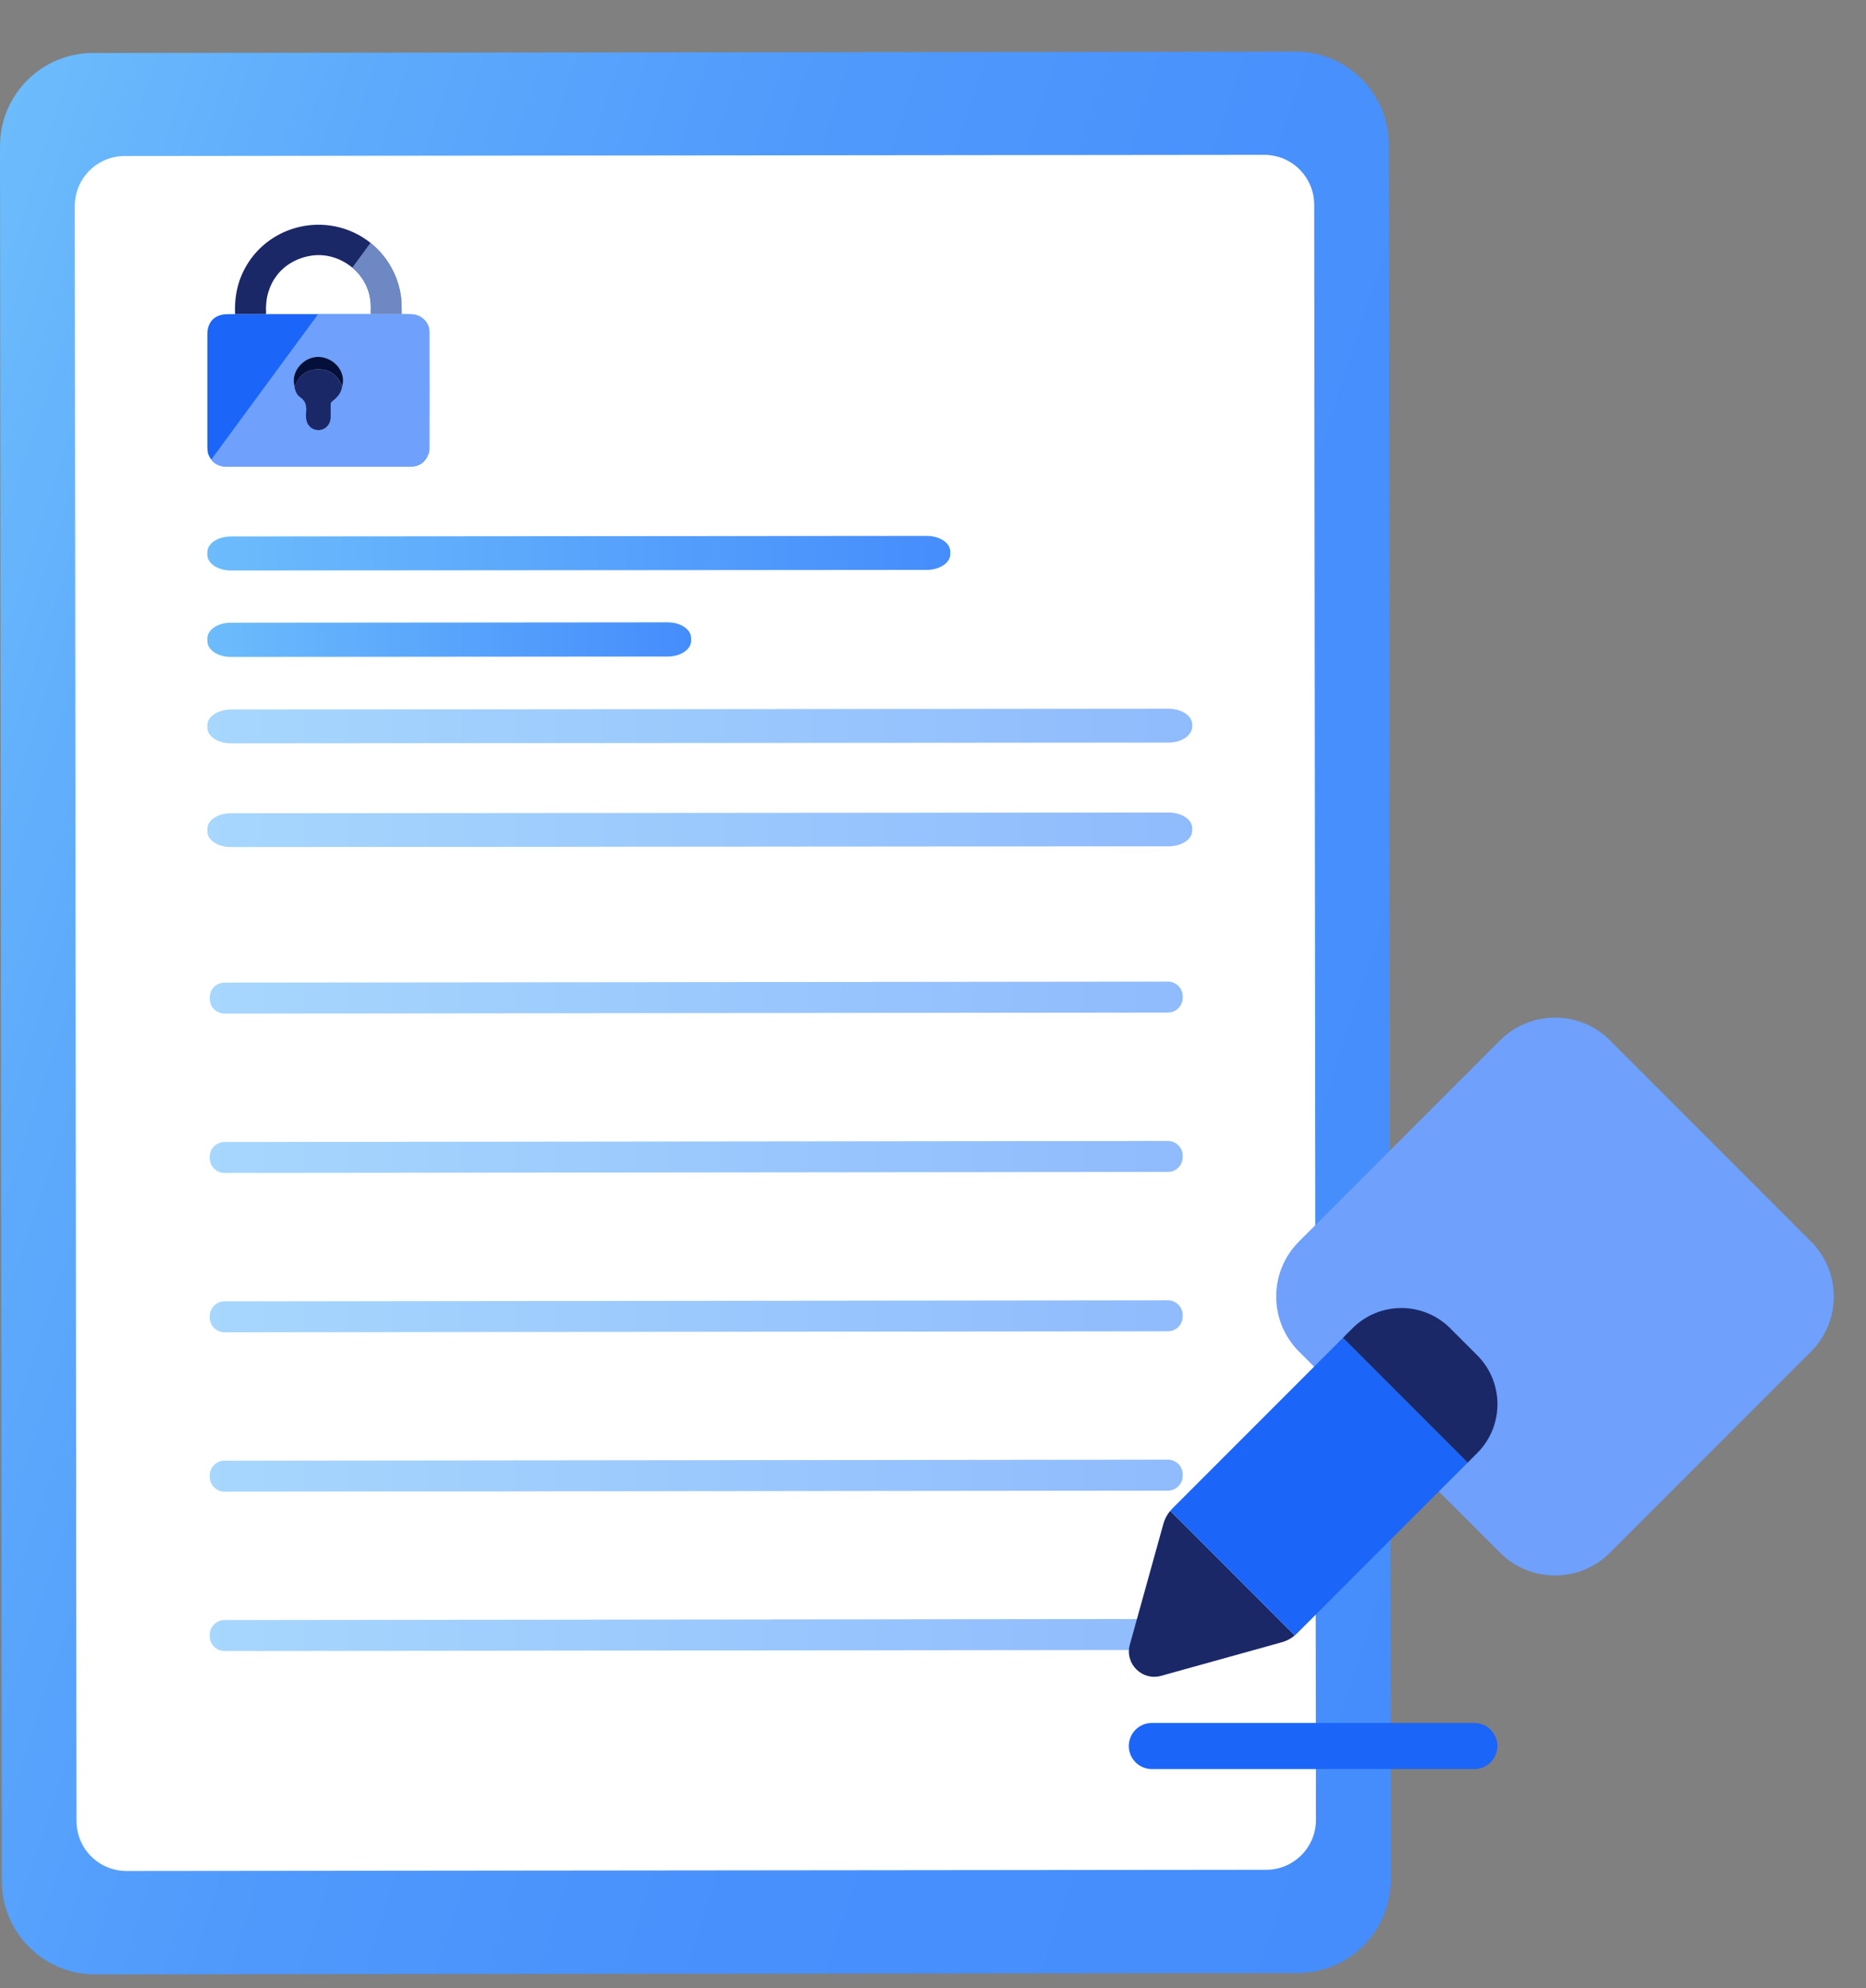 <svg width="108" height="115" viewBox="0 0 108 115" fill="none" xmlns="http://www.w3.org/2000/svg">
<rect x="0" y="0" width="108" height="115" fill="#808080" stroke="none"/>
<g clip-path="url(#clip0_93_6615)">
<path d="M80.49 108.738C80.49 111.713 78.083 114.13 75.108 114.13L5.502 114.21C3.134 114.21 1.124 112.688 0.398 110.568C0.209 110.021 0.109 109.444 0.109 108.837L0 8.458C0 5.483 2.408 3.065 5.383 3.065L69.297 2.996L74.989 2.986C77.963 2.986 80.381 5.394 80.381 8.368L80.49 108.738Z" fill="url(#paint0_linear_93_6615)"/>
<path d="M73.277 108.161L7.323 108.23C5.721 108.23 4.428 106.937 4.428 105.335L4.328 11.921C4.328 10.319 5.622 9.025 7.223 9.025L73.168 8.956C74.77 8.956 76.063 10.249 76.063 11.851L76.163 105.266C76.173 106.857 74.879 108.161 73.277 108.161Z" fill="white"/>
<path d="M24.853 19.202C24.853 18.637 24.38 18.192 23.806 18.177C23.62 18.172 23.435 18.172 23.249 18.169H21.462H15.395H13.607C13.459 18.171 13.31 18.176 13.161 18.176C12.437 18.179 12 18.613 12 19.334C12 21.508 12 23.682 12 25.856C12 25.973 12.02 26.09 12.03 26.206C12.076 26.341 12.142 26.468 12.225 26.584C12.433 26.865 12.735 26.998 13.152 26.999H23.701C24.275 26.999 24.628 26.748 24.824 26.206C24.839 26.127 24.849 26.047 24.853 25.966C24.855 23.713 24.86 21.457 24.853 19.202ZM19.812 22.325C19.767 22.7 19.553 22.973 19.26 23.19C19.172 23.255 19.137 23.317 19.14 23.423C19.147 23.665 19.146 23.907 19.14 24.149C19.132 24.572 18.815 24.889 18.415 24.882C18.021 24.875 17.722 24.563 17.712 24.148C17.708 24.068 17.708 23.987 17.712 23.906C17.744 23.543 17.73 23.218 17.367 22.975C17.165 22.839 17.062 22.585 17.041 22.324C16.787 21.441 17.681 20.501 18.625 20.66C19.459 20.802 20.023 21.593 19.812 22.325Z" fill="#1B65F8"/>
<path d="M23.249 18.169H21.462C21.459 18.128 21.457 18.086 21.454 18.044C21.471 17.795 21.461 17.544 21.424 17.297C21.323 16.574 20.934 15.935 20.389 15.481C19.727 14.927 18.835 14.643 17.95 14.8C16.325 15.09 15.303 16.407 15.4 18.087C15.398 18.115 15.397 18.142 15.394 18.169H13.607C13.554 17.002 13.826 15.927 14.525 14.969C15.685 13.38 17.734 12.656 19.662 13.157C20.59 13.399 21.424 13.914 22.057 14.635C22.69 15.356 23.093 16.249 23.214 17.201C23.252 17.524 23.243 17.846 23.249 18.169Z" fill="#1B2868"/>
<path opacity="0.6" d="M24.856 25.968C24.851 26.048 24.841 26.128 24.826 26.207C24.631 26.748 24.277 27 23.704 27H13.154C12.736 27 12.434 26.866 12.227 26.585L18.413 18.17H21.462C21.459 18.128 21.457 18.086 21.455 18.045C21.471 17.795 21.461 17.545 21.425 17.298C21.324 16.574 20.935 15.936 20.39 15.482L21.443 14.048C22.424 14.827 23.06 15.959 23.214 17.202C23.253 17.524 23.244 17.847 23.25 18.169C23.436 18.172 23.622 18.173 23.807 18.177C24.381 18.192 24.852 18.637 24.854 19.202C24.86 21.457 24.856 23.712 24.856 25.968Z" fill="#A6C8FF"/>
<path d="M19.812 22.325C19.766 22.7 19.553 22.973 19.26 23.19C19.172 23.255 19.136 23.317 19.139 23.423C19.146 23.665 19.145 23.907 19.139 24.149C19.131 24.572 18.815 24.889 18.414 24.882C18.02 24.875 17.722 24.563 17.712 24.148C17.707 24.068 17.707 23.987 17.712 23.907C17.744 23.543 17.73 23.219 17.367 22.975C17.164 22.839 17.062 22.585 17.04 22.325C17.085 22.249 17.135 22.176 17.176 22.099C17.438 21.597 17.879 21.36 18.425 21.36C18.971 21.36 19.412 21.596 19.674 22.098C19.717 22.177 19.766 22.25 19.812 22.325Z" fill="#1B2868"/>
<path d="M19.812 22.325C19.767 22.25 19.718 22.177 19.677 22.099C19.414 21.597 18.974 21.361 18.427 21.361C17.881 21.362 17.441 21.598 17.179 22.099C17.138 22.177 17.088 22.25 17.043 22.326C16.789 21.442 17.683 20.502 18.627 20.661C19.459 20.802 20.023 21.592 19.812 22.325Z" fill="#05103A"/>
<path d="M53.634 32.967L13.366 33C12.609 33 12 32.596 12 32.093V31.94C12 31.437 12.609 31.033 13.366 31.033L53.634 31C54.391 31 55 31.404 55 31.907V32.06C55 32.563 54.375 32.967 53.634 32.967Z" fill="url(#paint1_linear_93_6615)"/>
<path d="M38.643 37.978L13.357 38C12.605 38 12 37.593 12 37.088V36.934C12 36.429 12.605 36.022 13.357 36.022L38.643 36C39.395 36 40 36.407 40 36.912V37.066C40 37.571 39.395 37.978 38.643 37.978Z" fill="url(#paint2_linear_93_6615)"/>
<path opacity="0.6" d="M67.631 42.956L13.369 43C12.61 43 12 42.598 12 42.098V41.946C12 41.446 12.61 41.044 13.369 41.044L67.631 41C68.39 41 69 41.402 69 41.902V42.054C68.984 42.554 68.373 42.956 67.631 42.956Z" fill="url(#paint3_linear_93_6615)"/>
<path opacity="0.6" d="M67.597 58.573L12.994 58.633C12.527 58.633 12.139 58.255 12.139 57.777V57.697C12.139 57.23 12.517 56.842 12.994 56.842L67.597 56.782C68.064 56.782 68.452 57.16 68.452 57.638V57.717C68.452 58.195 68.064 58.573 67.597 58.573Z" fill="url(#paint4_linear_93_6615)"/>
<path opacity="0.6" d="M67.597 67.791L12.994 67.851C12.527 67.851 12.139 67.472 12.139 66.995V66.915C12.139 66.448 12.517 66.06 12.994 66.06L67.597 66C68.064 66 68.452 66.378 68.452 66.856V66.935C68.452 67.413 68.064 67.791 67.597 67.791Z" fill="url(#paint5_linear_93_6615)"/>
<path opacity="0.6" d="M67.597 77.009L12.994 77.069C12.527 77.069 12.139 76.691 12.139 76.213V76.133C12.139 75.666 12.517 75.278 12.994 75.278L67.597 75.218C68.064 75.218 68.452 75.596 68.452 76.074V76.153C68.452 76.631 68.064 77.009 67.597 77.009Z" fill="url(#paint6_linear_93_6615)"/>
<path opacity="0.6" d="M67.597 86.227L12.994 86.287C12.527 86.287 12.139 85.909 12.139 85.431V85.351C12.139 84.884 12.517 84.496 12.994 84.496L67.597 84.436C68.064 84.436 68.452 84.814 68.452 85.292V85.371C68.452 85.849 68.064 86.227 67.597 86.227Z" fill="url(#paint7_linear_93_6615)"/>
<path opacity="0.6" d="M67.597 95.445L12.994 95.505C12.527 95.505 12.139 95.127 12.139 94.649V94.569C12.139 94.102 12.517 93.714 12.994 93.714L67.597 93.654C68.064 93.654 68.452 94.032 68.452 94.51V94.589C68.452 95.067 68.064 95.445 67.597 95.445Z" fill="url(#paint8_linear_93_6615)"/>
<path opacity="0.6" d="M67.631 48.956L13.369 49C12.61 49 12 48.598 12 48.098V47.946C12 47.446 12.61 47.044 13.369 47.044L67.631 47C68.39 47 69 47.402 69 47.902V48.054C69 48.554 68.39 48.956 67.631 48.956Z" fill="url(#paint9_linear_93_6615)"/>
</g>
<path d="M86.818 60.182C88.575 58.425 91.425 58.425 93.182 60.182L104.818 71.818C106.575 73.575 106.575 76.425 104.818 78.182L93.182 89.818C91.425 91.575 88.575 91.575 86.818 89.818L75.182 78.182C73.425 76.425 73.425 73.575 75.182 71.818L86.818 60.182Z" fill="#6EA0FC"/>
<path d="M65.333 101C65.333 100.264 65.93 99.667 66.666 99.667H85.333C86.069 99.667 86.666 100.264 86.666 101C86.666 101.736 86.069 102.333 85.333 102.333H66.666C65.93 102.333 65.333 101.736 65.333 101Z" fill="#1B65F8"/>
<path d="M78.279 76.836C79.841 75.274 82.373 75.274 83.936 76.836L85.498 78.398C87.06 79.961 87.06 82.493 85.498 84.055L84.943 84.61L77.724 77.391L78.279 76.836Z" fill="#1B2868"/>
<path d="M67.73 87.396C67.547 87.614 67.412 87.87 67.335 88.145L65.392 95.136C65.087 96.235 66.099 97.247 67.198 96.942L74.189 94.999C74.464 94.922 74.72 94.787 74.938 94.604L67.73 87.396Z" fill="#1B2868"/>
<path d="M84.943 84.61L77.724 77.391L67.848 87.267C67.806 87.308 67.767 87.351 67.73 87.396L74.938 94.604C74.982 94.567 75.025 94.527 75.067 94.486L84.943 84.61Z" fill="#1B65F8"/>
<defs>
<linearGradient id="paint0_linear_93_6615" x1="-11.146" y1="41.898" x2="91.637" y2="75.294" gradientUnits="userSpaceOnUse">
<stop stop-color="#6CBCFC"/>
<stop offset="0.171" stop-color="#5EABFC"/>
<stop offset="0.408" stop-color="#509AFC"/>
<stop offset="0.67" stop-color="#4890FC"/>
<stop offset="1" stop-color="#458DFC"/>
</linearGradient>
<linearGradient id="paint1_linear_93_6615" x1="12.002" y1="32.009" x2="54.991" y2="32.048" gradientUnits="userSpaceOnUse">
<stop stop-color="#6CBCFC"/>
<stop offset="1" stop-color="#458DFC"/>
</linearGradient>
<linearGradient id="paint2_linear_93_6615" x1="12.01" y1="37" x2="39.998" y2="37" gradientUnits="userSpaceOnUse">
<stop stop-color="#6CBCFC"/>
<stop offset="1" stop-color="#458DFC"/>
</linearGradient>
<linearGradient id="paint3_linear_93_6615" x1="12.003" y1="42.006" x2="68.991" y2="42.006" gradientUnits="userSpaceOnUse">
<stop stop-color="#6CBCFC"/>
<stop offset="1" stop-color="#458DFC"/>
</linearGradient>
<linearGradient id="paint4_linear_93_6615" x1="12.138" y1="57.712" x2="68.449" y2="57.712" gradientUnits="userSpaceOnUse">
<stop stop-color="#6CBCFC"/>
<stop offset="1" stop-color="#458DFC"/>
</linearGradient>
<linearGradient id="paint5_linear_93_6615" x1="12.138" y1="66.93" x2="68.449" y2="66.93" gradientUnits="userSpaceOnUse">
<stop stop-color="#6CBCFC"/>
<stop offset="1" stop-color="#458DFC"/>
</linearGradient>
<linearGradient id="paint6_linear_93_6615" x1="12.138" y1="76.148" x2="68.449" y2="76.148" gradientUnits="userSpaceOnUse">
<stop stop-color="#6CBCFC"/>
<stop offset="1" stop-color="#458DFC"/>
</linearGradient>
<linearGradient id="paint7_linear_93_6615" x1="12.138" y1="85.367" x2="68.449" y2="85.367" gradientUnits="userSpaceOnUse">
<stop stop-color="#6CBCFC"/>
<stop offset="1" stop-color="#458DFC"/>
</linearGradient>
<linearGradient id="paint8_linear_93_6615" x1="12.138" y1="94.585" x2="68.449" y2="94.585" gradientUnits="userSpaceOnUse">
<stop stop-color="#6CBCFC"/>
<stop offset="1" stop-color="#458DFC"/>
</linearGradient>
<linearGradient id="paint9_linear_93_6615" x1="12.012" y1="48.005" x2="69" y2="48.005" gradientUnits="userSpaceOnUse">
<stop stop-color="#6CBCFC"/>
<stop offset="1" stop-color="#458DFC"/>
</linearGradient>
<clipPath id="clip0_93_6615">
<rect width="80.49" height="114" fill="white" transform="translate(0 0.2)"/>
</clipPath>
</defs>
</svg>

